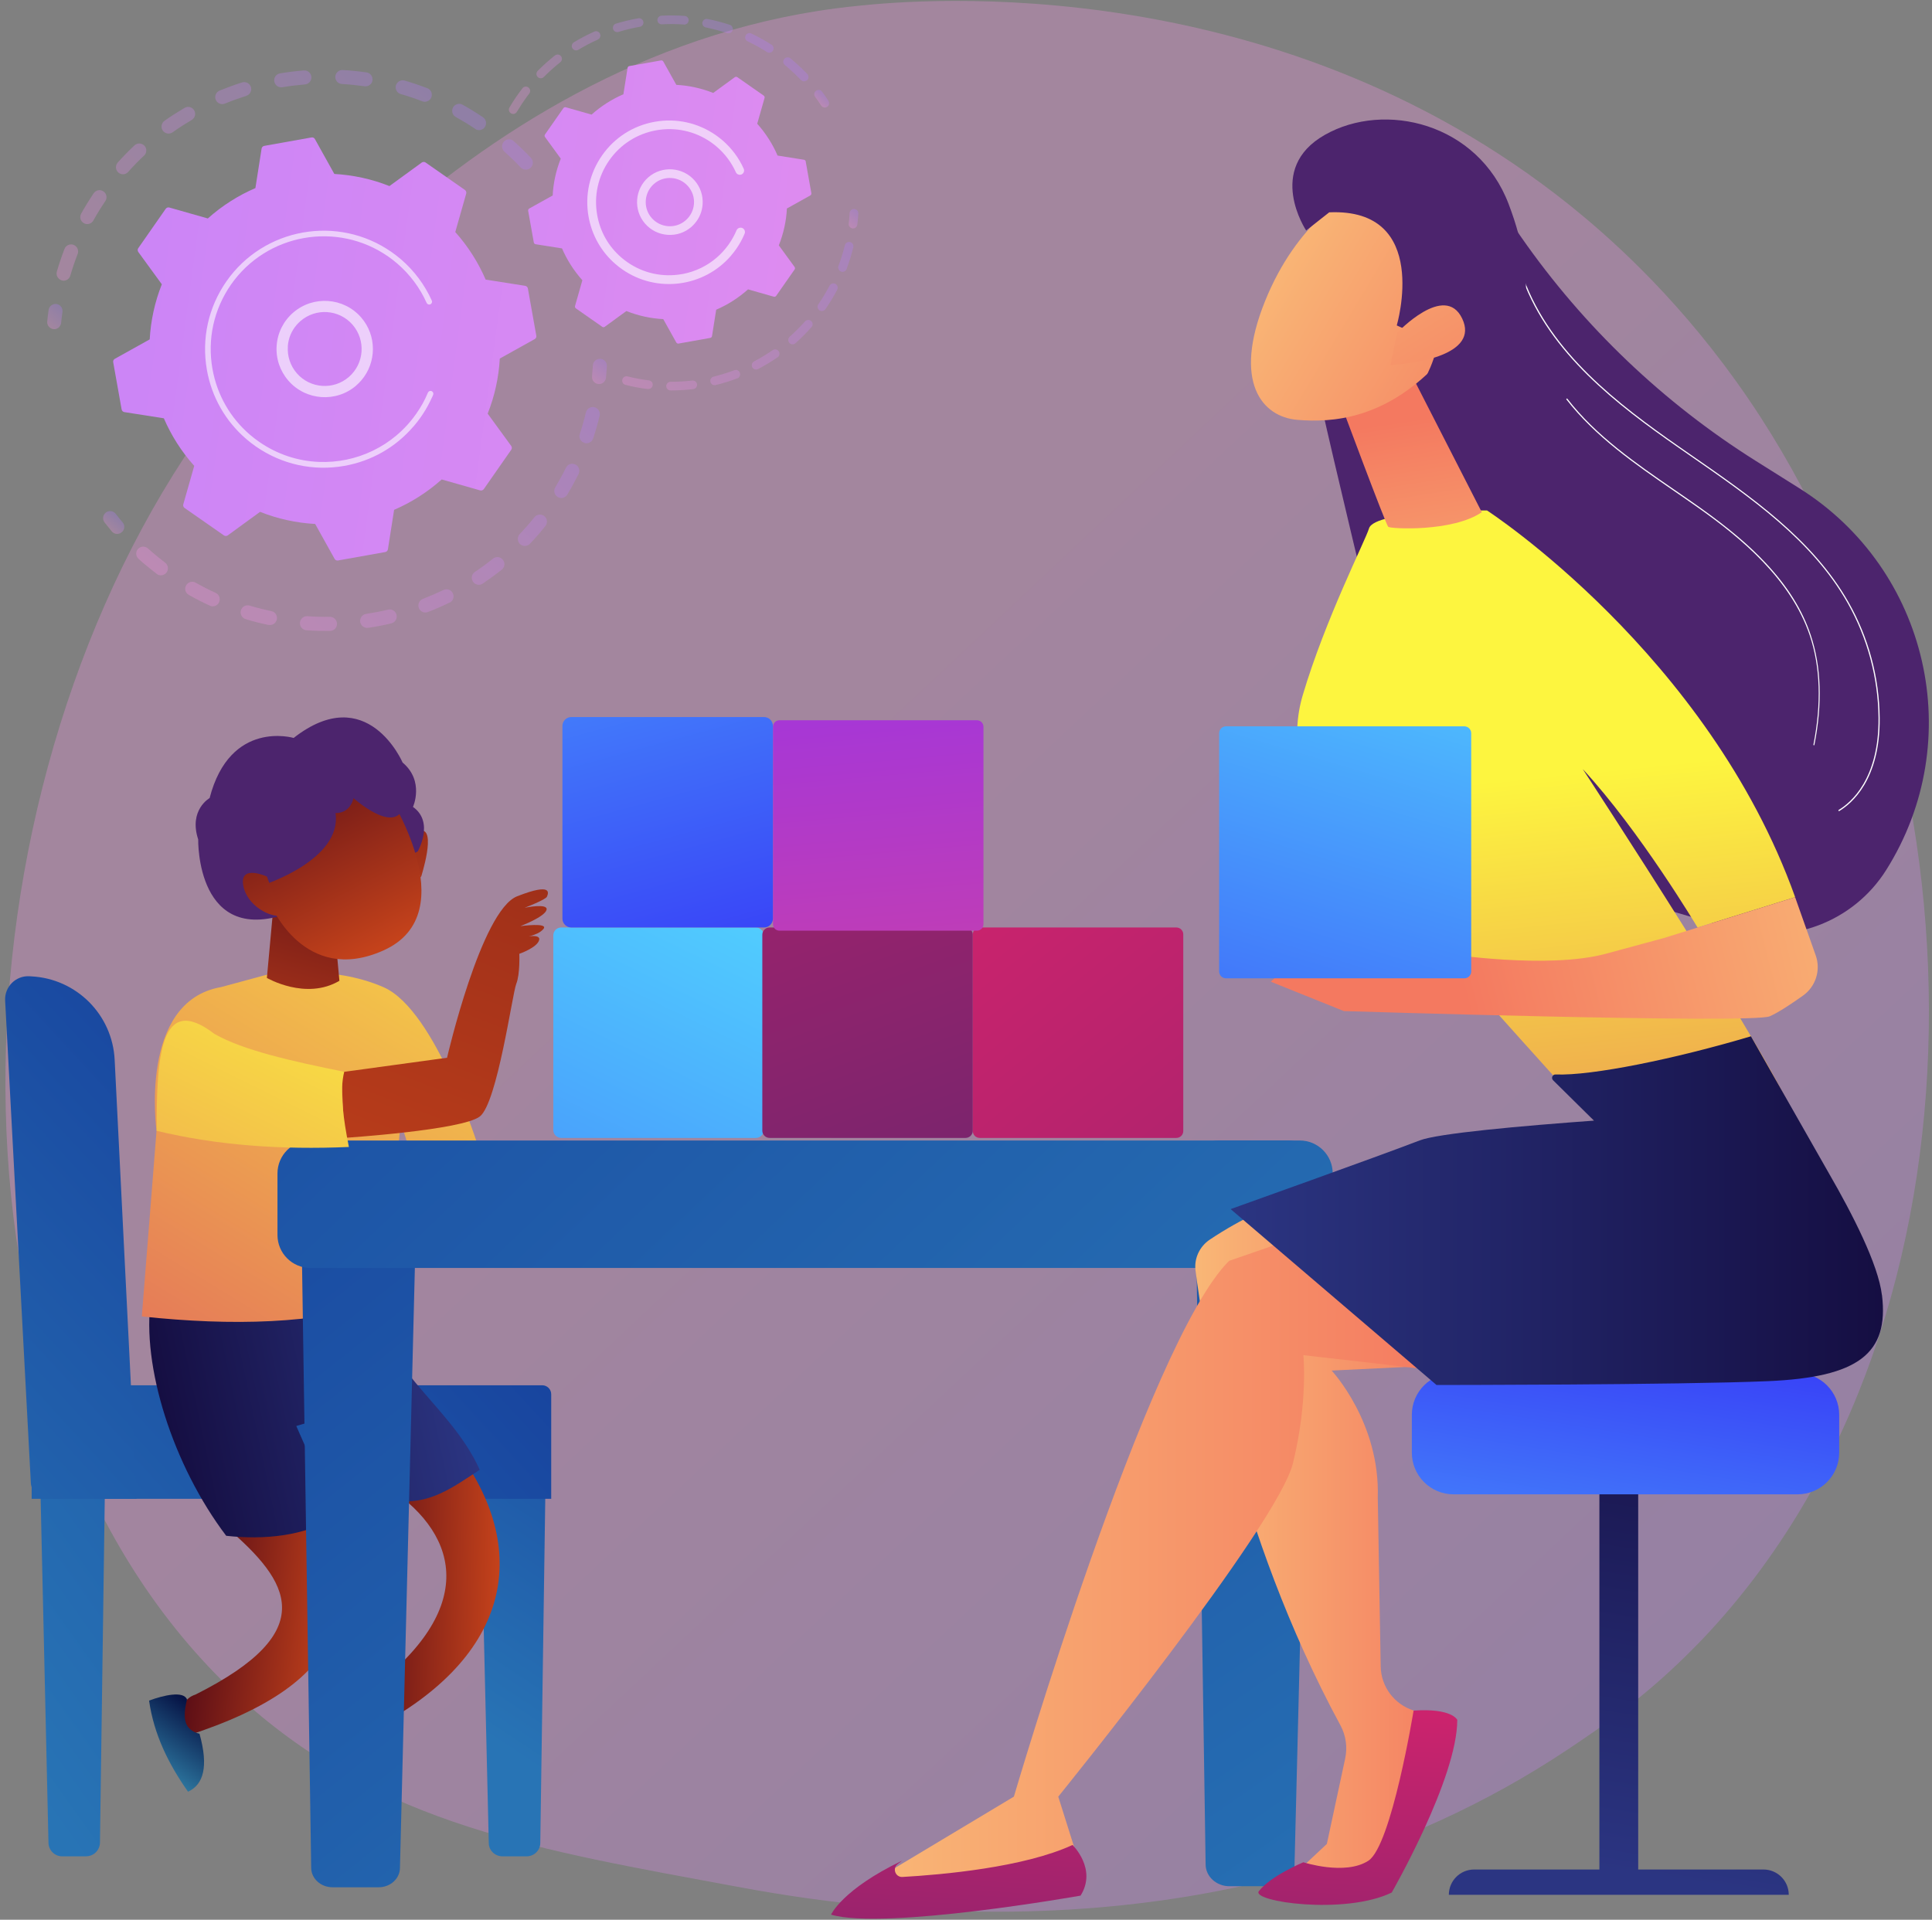 <svg width="326" height="324" viewBox="0 0 326 324" fill="none" xmlns="http://www.w3.org/2000/svg">
<rect x="0" y="0" width="326" height="324" fill="#808080" stroke="none"/>
<path opacity="0.3" d="M286.431 277.504C277.978 286.215 270.419 291.329 264.635 295.197C208.195 332.886 143.666 322.024 123.716 318.309C91.528 312.313 64.36 308.093 41.024 287.003C-12.019 239.085 -9.432 139.112 31.091 77.193C35.899 69.846 76.363 9.867 141.033 1.414C142.62 1.203 143.795 1.085 144.83 0.979C154.834 -0.079 216.824 -5.675 267.363 36.682C274.593 42.748 286.243 53.681 297.035 70.351C336.511 131.33 336.641 225.766 286.431 277.515V277.504Z" fill="url(#paint0_linear_570_5762)"/>
<path d="M14.539 313.301H10.507C9.237 313.301 8.203 312.29 8.179 311.02L6.474 236.146C6.439 234.841 7.497 233.76 8.802 233.76H15.585C16.89 233.76 17.937 234.818 17.913 236.123L16.867 310.997C16.843 312.266 15.809 313.289 14.539 313.289V313.301Z" fill="url(#paint1_linear_570_5762)"/>
<path d="M88.837 313.301H84.805C83.535 313.301 82.501 312.325 82.477 311.102L80.772 238.909C80.737 237.651 81.795 236.616 83.1 236.616H89.883C91.188 236.616 92.234 237.639 92.211 238.897L91.165 311.091C91.141 312.313 90.107 313.301 88.837 313.301Z" fill="url(#paint2_linear_570_5762)"/>
<path d="M5.346 233.795H91.494C92.328 233.795 93.01 234.477 93.01 235.311V252.957H5.346V233.795Z" fill="url(#paint3_linear_570_5762)"/>
<path d="M23.05 252.957H8.049C6.533 252.957 5.287 251.77 5.204 250.253L0.866 168.867C0.749 166.551 2.653 164.634 4.969 164.764L5.322 164.787C12.916 165.187 18.971 171.265 19.347 178.859L23.05 252.969V252.957Z" fill="url(#paint4_linear_570_5762)"/>
<path d="M77.48 245.257C89.683 262.08 86.179 280.231 61.703 292.446C59.975 290.882 59.493 289.413 61.233 286.097C80.736 272.061 77.75 259.317 65.759 251.217L77.492 245.245L77.48 245.257Z" fill="url(#paint5_linear_570_5762)"/>
<path d="M51.993 252.91C61.763 270.344 59.623 283.946 31.538 292.951C29.998 288.978 30.644 286.767 33.019 285.98C54.274 275.294 48.854 266.912 38.297 257.848L51.981 252.91H51.993Z" fill="url(#paint6_linear_570_5762)"/>
<path d="M31.55 286.815C30.75 290.177 31.115 291.917 33.666 292.622C35.206 298.136 34.359 301.18 31.726 302.391C28.446 297.736 25.965 292.728 25.154 287.014C27.588 286.109 30.962 285.333 31.55 286.815Z" fill="url(#paint7_linear_570_5762)"/>
<path d="M61.221 286.098C60.422 289.436 60.798 291.176 63.326 291.87C64.854 297.348 64.007 300.381 61.398 301.58C58.141 296.948 55.672 291.975 54.873 286.286C57.295 285.392 60.645 284.604 61.221 286.086V286.098Z" fill="url(#paint8_linear_570_5762)"/>
<path d="M25.483 219.135C23.814 230.503 29.21 247.373 38.168 259.2C44.517 259.905 51.406 259.294 56.731 255.955L49.995 240.672L53.169 239.72L66.371 253.251C72.319 254.121 76.293 251.112 80.948 248.055C75.776 236.64 63.996 231.314 60.963 215.373L25.483 219.123V219.135Z" fill="url(#paint9_linear_570_5762)"/>
<path d="M64.772 219.77C53.216 223.438 39.297 223.814 23.932 222.18L26.412 190.85C26.412 190.85 23.356 169.019 37.286 166.598C45.492 164.364 45.492 164.388 45.492 164.388C45.492 164.388 55.99 162.753 64.76 166.633C73.542 170.512 80.784 193.789 80.784 193.789L70.285 197.986L67.617 189.322L64.76 219.77H64.772Z" fill="url(#paint10_linear_570_5762)"/>
<path fill-rule="evenodd" clip-rule="evenodd" d="M69.146 143.956C69.146 143.956 68.017 140.77 70.897 140.206C73.766 139.641 71.026 148.082 71.026 148.082L69.146 143.956Z" fill="url(#paint11_linear_570_5762)"/>
<path fill-rule="evenodd" clip-rule="evenodd" d="M46.175 152.584L45.034 165.046C45.034 165.046 51.617 168.89 57.272 165.528L56.261 154.642L46.163 152.584H46.175Z" fill="url(#paint12_linear_570_5762)"/>
<path fill-rule="evenodd" clip-rule="evenodd" d="M70.474 143.72C70.474 143.72 73.354 138.783 69.686 136.185C69.686 136.185 71.661 131.835 67.935 128.696C67.935 128.696 61.998 114.812 49.548 124.546C49.548 124.546 38.827 121.361 35.37 134.692C35.37 134.692 31.808 136.69 33.443 141.675C33.443 141.675 33.043 160.155 49.231 153.925L70.486 143.709L70.474 143.72Z" fill="url(#paint13_linear_570_5762)"/>
<path fill-rule="evenodd" clip-rule="evenodd" d="M65.148 133.399C65.148 133.399 78.868 154.078 64.69 160.414C51.312 166.398 45.669 152.655 45.669 152.655C45.669 152.655 39.779 146.554 41.766 141.863C43.741 137.172 61.81 130.824 65.148 133.399Z" fill="url(#paint14_linear_570_5762)"/>
<path fill-rule="evenodd" clip-rule="evenodd" d="M44.329 149.399C44.329 149.399 57.766 145.143 56.614 137.219C56.614 137.219 58.942 137.455 59.659 134.715C59.659 134.715 66.254 140.64 67.982 136.502C67.982 136.502 66.83 126.239 58.777 129.566C50.724 132.893 43.365 136.279 41.214 138.642C39.062 141.005 37.264 146.742 44.329 149.41V149.399Z" fill="url(#paint15_linear_570_5762)"/>
<path fill-rule="evenodd" clip-rule="evenodd" d="M47.431 154.501L45.045 147.941C45.045 147.941 40.437 145.825 41.036 149.387C41.648 152.961 45.786 154.924 47.42 154.501H47.431Z" fill="url(#paint16_linear_570_5762)"/>
<path d="M207.454 318.344H214.414C216.601 318.344 218.388 316.745 218.435 314.747L221.385 196.258C221.432 194.189 219.622 192.484 217.365 192.484H205.656C203.41 192.484 201.6 194.165 201.635 196.223L203.434 314.711C203.469 316.722 205.256 318.344 207.454 318.344Z" fill="url(#paint17_linear_570_5762)"/>
<path d="M56.108 318.52H63.89C65.853 318.52 67.452 317.086 67.487 315.287L70.45 196.035C70.497 194.177 68.874 192.661 66.853 192.661H54.297C52.287 192.661 50.664 194.165 50.7 196.011L52.51 315.264C52.534 317.074 54.144 318.52 56.108 318.52Z" fill="url(#paint18_linear_570_5762)"/>
<path d="M219.316 192.484H52.381C49.31 192.484 46.82 194.974 46.82 198.045V208.437C46.82 211.508 49.31 213.998 52.381 213.998H219.316C222.387 213.998 224.877 211.508 224.877 208.437V198.045C224.877 194.974 222.387 192.484 219.316 192.484Z" fill="url(#paint19_linear_570_5762)"/>
<path d="M58.13 192.049L57.577 180.964L75.434 178.518C75.434 178.518 81.171 153.666 87.261 151.268C93.351 148.881 92.504 150.798 92.293 151.327C92.081 151.856 88.519 153.208 88.519 153.208C88.519 153.208 92.54 152.373 92.222 153.56C91.916 154.748 87.802 156.311 87.802 156.311C87.802 156.311 92.681 155.629 91.681 156.805C90.682 157.992 88.096 158.227 88.096 158.227C88.096 158.227 91.364 157.428 90.964 158.698C90.564 159.967 87.626 160.978 87.626 160.978C87.626 160.978 87.778 164.399 87.108 166.057C86.45 167.714 83.922 186.089 80.983 188.417C78.044 190.744 58.153 192.038 58.153 192.038L58.13 192.049Z" fill="url(#paint20_linear_570_5762)"/>
<path d="M58.87 193.578C57.906 188.687 57.272 184.102 58.083 180.893C49.419 179.13 41.048 177.296 36.17 174.486C26.918 167.374 26.436 178.636 26.424 190.85C36.64 193.319 47.526 194.071 58.882 193.578H58.87Z" fill="url(#paint21_linear_570_5762)"/>
<path d="M94.692 192.049H127.549C128.283 192.049 128.878 191.455 128.878 190.721V157.863C128.878 157.129 128.283 156.534 127.549 156.534H94.692C93.958 156.534 93.363 157.129 93.363 157.863V190.721C93.363 191.455 93.958 192.049 94.692 192.049Z" fill="url(#paint22_linear_570_5762)"/>
<path d="M129.853 192.049H162.923C163.598 192.049 164.146 191.502 164.146 190.827V157.757C164.146 157.082 163.598 156.534 162.923 156.534H129.853C129.178 156.534 128.631 157.082 128.631 157.757V190.827C128.631 191.502 129.178 192.049 129.853 192.049Z" fill="url(#paint23_linear_570_5762)"/>
<path d="M165.31 192.049H198.497C199.14 192.049 199.661 191.528 199.661 190.885V157.698C199.661 157.056 199.14 156.534 198.497 156.534H165.31C164.667 156.534 164.146 157.056 164.146 157.698V190.885C164.146 191.528 164.667 192.049 165.31 192.049Z" fill="url(#paint24_linear_570_5762)"/>
<path d="M131.524 157.075H164.852C165.456 157.075 165.945 156.586 165.945 155.982V122.654C165.945 122.05 165.456 121.56 164.852 121.56H131.524C130.92 121.56 130.43 122.05 130.43 122.654V155.982C130.43 156.586 130.92 157.075 131.524 157.075Z" fill="url(#paint25_linear_570_5762)"/>
<path d="M96.396 156.534H128.925C129.75 156.534 130.418 155.866 130.418 155.041V122.513C130.418 121.688 129.75 121.02 128.925 121.02H96.396C95.572 121.02 94.903 121.688 94.903 122.513V155.041C94.903 155.866 95.572 156.534 96.396 156.534Z" fill="url(#paint26_linear_570_5762)"/>
<g opacity="0.3">
<path d="M89.542 28.312C89.06 28.759 88.319 28.735 87.861 28.265C86.991 27.336 86.062 26.443 85.11 25.584C84.628 25.149 84.581 24.421 85.004 23.927C85.004 23.927 85.004 23.927 85.016 23.915C85.451 23.421 86.203 23.386 86.685 23.821C87.684 24.715 88.66 25.667 89.589 26.642C90.012 27.089 90.012 27.771 89.624 28.23C89.601 28.265 89.565 28.288 89.542 28.324V28.312ZM80.184 21.752C79.126 21.035 78.021 20.365 76.904 19.742C76.328 19.424 76.128 18.707 76.446 18.131C76.763 17.555 77.492 17.355 78.056 17.673C79.232 18.319 80.384 19.036 81.501 19.789C82.042 20.153 82.183 20.894 81.818 21.435C81.795 21.47 81.759 21.517 81.736 21.552C81.348 21.999 80.678 22.105 80.172 21.764L80.184 21.752ZM71.261 17.097C70.074 16.638 68.851 16.227 67.617 15.874C66.982 15.698 66.629 15.039 66.806 14.405C66.994 13.781 67.641 13.417 68.275 13.593C69.569 13.97 70.85 14.405 72.108 14.886C72.719 15.122 73.025 15.803 72.79 16.415C72.743 16.544 72.672 16.662 72.578 16.767C72.261 17.132 71.732 17.285 71.25 17.097H71.261ZM61.516 14.557C60.246 14.381 58.965 14.252 57.695 14.181C57.037 14.146 56.543 13.582 56.578 12.935C56.613 12.277 57.178 11.783 57.824 11.818C59.164 11.889 60.516 12.03 61.845 12.218C62.491 12.312 62.938 12.912 62.856 13.558C62.821 13.793 62.727 13.993 62.585 14.158C62.327 14.451 61.939 14.616 61.516 14.557ZM51.453 14.252C50.183 14.357 48.901 14.51 47.644 14.722C46.997 14.828 46.386 14.393 46.28 13.746C46.174 13.1 46.609 12.488 47.256 12.383C48.584 12.159 49.936 11.995 51.264 11.889C51.923 11.83 52.487 12.324 52.546 12.97C52.569 13.299 52.464 13.605 52.264 13.84C52.064 14.064 51.782 14.228 51.464 14.252H51.453ZM41.566 16.18C40.343 16.568 39.132 17.003 37.957 17.485C37.345 17.732 36.652 17.449 36.405 16.838C36.158 16.227 36.44 15.545 37.051 15.286C38.297 14.781 39.579 14.31 40.849 13.911C41.472 13.711 42.142 14.064 42.342 14.687C42.471 15.098 42.365 15.521 42.106 15.815C41.965 15.98 41.777 16.109 41.566 16.168V16.18ZM10.4 47.309C9.777 47.121 9.413 46.463 9.589 45.84C9.966 44.547 10.4 43.266 10.883 42.008C11.118 41.396 11.811 41.091 12.423 41.326C13.034 41.561 13.339 42.255 13.104 42.866C12.646 44.053 12.223 45.276 11.87 46.51C11.823 46.675 11.741 46.828 11.635 46.957C11.341 47.298 10.859 47.462 10.4 47.321V47.309ZM32.361 20.247C31.256 20.894 30.174 21.587 29.128 22.328C28.587 22.704 27.846 22.575 27.47 22.046C27.094 21.505 27.223 20.776 27.752 20.388C28.846 19.612 29.998 18.884 31.15 18.202C31.714 17.872 32.443 18.061 32.772 18.625C33.031 19.072 32.972 19.624 32.643 20C32.561 20.094 32.455 20.177 32.337 20.247H32.361ZM14.151 37.67C13.575 37.352 13.375 36.623 13.692 36.059C14.351 34.883 15.056 33.731 15.808 32.614C16.173 32.074 16.913 31.933 17.454 32.297C17.995 32.662 18.136 33.402 17.771 33.943C17.054 35.001 16.373 36.106 15.761 37.211C15.726 37.282 15.679 37.352 15.62 37.411C15.256 37.834 14.644 37.952 14.139 37.67H14.151ZM24.308 26.266C23.379 27.136 22.474 28.065 21.628 29.017C21.192 29.511 20.44 29.546 19.958 29.111C19.476 28.676 19.429 27.947 19.852 27.454C19.852 27.454 19.852 27.442 19.864 27.43C20.758 26.431 21.71 25.455 22.686 24.538C23.168 24.091 23.908 24.115 24.367 24.585C24.79 25.032 24.79 25.714 24.402 26.172C24.378 26.207 24.343 26.231 24.32 26.266H24.308Z" fill="url(#paint27_linear_570_5762)"/>
<path d="M10.036 55.127C10.189 54.951 10.294 54.727 10.318 54.481C10.377 53.869 10.459 53.258 10.541 52.647C10.635 52 10.189 51.401 9.542 51.306C8.896 51.212 8.296 51.659 8.202 52.318C8.108 52.952 8.026 53.611 7.967 54.245C7.896 54.892 8.378 55.48 9.025 55.55C9.425 55.597 9.801 55.433 10.048 55.139L10.036 55.127Z" fill="url(#paint28_linear_570_5762)"/>
</g>
<g opacity="0.3">
<path d="M20.688 89.69C21.064 89.255 21.076 88.609 20.688 88.15C20.288 87.68 19.9 87.198 19.524 86.716C19.124 86.198 18.372 86.105 17.855 86.504C17.337 86.904 17.243 87.656 17.643 88.174C18.043 88.679 18.454 89.196 18.866 89.69C19.289 90.195 20.041 90.254 20.535 89.831C20.582 89.784 20.629 89.749 20.664 89.702L20.688 89.69Z" fill="url(#paint29_linear_570_5762)"/>
<path d="M89.425 91.771C88.978 92.241 88.226 92.265 87.744 91.818C87.274 91.371 87.25 90.619 87.697 90.137C88.555 89.232 89.39 88.279 90.178 87.292C90.589 86.786 91.33 86.704 91.847 87.104C92.353 87.515 92.435 88.256 92.035 88.773C91.694 89.196 91.341 89.62 90.989 90.043C90.483 90.631 89.954 91.218 89.425 91.771ZM94.104 83.871C93.54 83.53 93.364 82.801 93.693 82.249C94.339 81.167 94.951 80.05 95.503 78.933C95.785 78.346 96.502 78.099 97.09 78.393C97.678 78.686 97.925 79.392 97.631 79.98C97.043 81.167 96.408 82.343 95.727 83.471C95.691 83.53 95.656 83.589 95.609 83.636C95.245 84.071 94.598 84.177 94.104 83.883V83.871ZM84.664 96.144C83.629 96.967 82.548 97.755 81.455 98.495C80.914 98.86 80.173 98.719 79.809 98.166C79.444 97.625 79.585 96.885 80.138 96.52C81.184 95.827 82.207 95.074 83.183 94.287C83.7 93.875 84.441 93.957 84.852 94.475C85.217 94.921 85.193 95.568 84.829 95.991C84.782 96.05 84.723 96.097 84.664 96.144ZM98.583 74.736C97.96 74.537 97.619 73.855 97.831 73.243C98.231 72.056 98.571 70.834 98.865 69.611C99.018 68.976 99.653 68.576 100.3 68.729C100.934 68.882 101.334 69.517 101.181 70.163C100.876 71.445 100.511 72.738 100.088 73.996C100.041 74.149 99.959 74.278 99.865 74.395C99.559 74.748 99.065 74.901 98.595 74.748L98.583 74.736ZM75.847 101.705C74.66 102.281 73.437 102.822 72.203 103.292C71.591 103.527 70.91 103.221 70.674 102.61C70.439 101.999 70.745 101.317 71.356 101.082C72.532 100.623 73.696 100.118 74.824 99.577C75.412 99.295 76.129 99.53 76.411 100.129C76.623 100.564 76.541 101.07 76.247 101.423C76.141 101.54 76.012 101.646 75.871 101.716L75.847 101.705ZM66.031 105.208C64.749 105.514 63.433 105.772 62.128 105.96C61.481 106.054 60.882 105.608 60.776 104.961C60.682 104.315 61.129 103.703 61.775 103.609C63.021 103.421 64.267 103.186 65.49 102.892C66.125 102.739 66.771 103.139 66.912 103.774C67.007 104.162 66.901 104.538 66.654 104.82C66.501 105.008 66.278 105.137 66.031 105.196V105.208ZM55.685 106.489C54.357 106.501 53.029 106.466 51.712 106.372C51.054 106.325 50.572 105.761 50.607 105.102C50.654 104.444 51.218 103.962 51.877 103.997C53.123 104.091 54.404 104.126 55.662 104.103C56.32 104.103 56.849 104.62 56.861 105.279C56.861 105.584 56.755 105.855 56.579 106.066C56.367 106.313 56.05 106.478 55.697 106.478L55.685 106.489ZM45.305 105.478C44.012 105.208 42.707 104.879 41.449 104.491C40.826 104.303 40.462 103.644 40.65 103.01C40.838 102.387 41.496 102.022 42.131 102.21C43.33 102.575 44.564 102.88 45.799 103.139C46.445 103.268 46.845 103.903 46.716 104.538C46.669 104.738 46.586 104.914 46.457 105.067C46.187 105.384 45.752 105.549 45.317 105.455L45.305 105.478ZM35.395 102.21C34.196 101.658 33.008 101.058 31.856 100.4C31.28 100.082 31.08 99.353 31.409 98.789C31.727 98.225 32.456 98.013 33.02 98.343C34.113 98.966 35.242 99.542 36.382 100.059C36.982 100.329 37.24 101.035 36.97 101.634C36.923 101.74 36.864 101.834 36.794 101.916C36.453 102.304 35.888 102.445 35.395 102.222V102.21ZM26.448 96.85C25.672 96.262 24.908 95.639 24.168 95.016C23.897 94.792 23.639 94.557 23.38 94.322C22.898 93.887 22.839 93.135 23.286 92.653C23.721 92.171 24.473 92.124 24.955 92.558C25.202 92.782 25.449 93.005 25.708 93.217C26.413 93.816 27.13 94.404 27.871 94.969C28.388 95.368 28.494 96.109 28.094 96.626C28.082 96.65 28.059 96.661 28.047 96.685C27.648 97.155 26.93 97.237 26.437 96.861L26.448 96.85Z" fill="url(#paint30_linear_570_5762)"/>
<path d="M101.969 64.403C102.121 64.227 102.227 64.003 102.251 63.745C102.309 63.11 102.368 62.451 102.404 61.805C102.439 61.147 101.945 60.594 101.287 60.559C100.628 60.523 100.076 61.017 100.041 61.675C100.005 62.287 99.958 62.91 99.9 63.521C99.841 64.168 100.311 64.756 100.969 64.814C101.369 64.85 101.745 64.685 101.98 64.403H101.969Z" fill="url(#paint31_linear_570_5762)"/>
</g>
<path d="M89.073 48.685C89.025 48.45 88.849 48.274 88.614 48.238L81.948 47.192C80.702 44.3 78.986 41.584 76.823 39.163L78.668 32.673C78.727 32.45 78.645 32.203 78.457 32.062L71.815 27.43C71.627 27.289 71.368 27.301 71.168 27.43L65.713 31.404C62.704 30.205 59.553 29.535 56.414 29.358L53.135 23.468C53.017 23.257 52.782 23.151 52.558 23.198L44.588 24.62C44.353 24.668 44.176 24.844 44.141 25.079L43.095 31.745C40.203 32.991 37.487 34.707 35.066 36.87L28.576 35.025C28.353 34.954 28.106 35.048 27.965 35.236L23.333 41.878C23.192 42.078 23.204 42.325 23.333 42.525L27.307 47.98C26.107 50.989 25.437 54.14 25.261 57.279L19.371 60.559C19.16 60.676 19.054 60.911 19.101 61.135L20.523 69.105C20.57 69.34 20.747 69.517 20.982 69.552L27.648 70.598C28.894 73.49 30.61 76.206 32.773 78.628L30.927 85.117C30.857 85.34 30.951 85.587 31.139 85.728L37.781 90.36C37.981 90.501 38.228 90.489 38.428 90.36L43.883 86.386C46.892 87.586 50.043 88.256 53.181 88.432L56.461 94.322C56.579 94.533 56.814 94.639 57.038 94.592L65.008 93.17C65.243 93.123 65.419 92.946 65.455 92.711L66.501 86.046C69.393 84.799 72.109 83.083 74.53 80.92L81.02 82.766C81.243 82.825 81.49 82.742 81.631 82.554L86.263 75.912C86.404 75.712 86.392 75.465 86.263 75.265L82.289 69.811C83.489 66.801 84.159 63.65 84.335 60.512L90.225 57.232C90.436 57.114 90.542 56.879 90.495 56.656L89.073 48.685Z" fill="url(#paint32_linear_570_5762)"/>
<path opacity="0.6" d="M60.13 65.049C56.744 67.989 51.595 67.624 48.656 64.238C47.233 62.593 46.528 60.5 46.681 58.337C46.834 56.174 47.821 54.187 49.467 52.764C52.853 49.825 58.002 50.19 60.941 53.576C63.609 56.656 63.55 61.194 60.964 64.203C60.706 64.497 60.423 64.779 60.118 65.049H60.13ZM48.573 58.466C48.456 60.124 48.997 61.734 50.078 62.992C52.335 65.59 56.274 65.872 58.872 63.615C61.47 61.358 61.752 57.42 59.495 54.81C57.238 52.212 53.299 51.93 50.701 54.187C50.466 54.387 50.243 54.61 50.043 54.845C49.173 55.856 48.656 57.114 48.562 58.454L48.573 58.466Z" fill="white"/>
<path opacity="0.6" d="M69.769 71.985C70.216 71.468 70.639 70.927 71.027 70.363C71.157 70.187 71.274 70.01 71.392 69.822C71.98 68.929 72.485 67.977 72.92 67.013C72.92 67.001 72.932 66.989 72.944 66.977C72.955 66.942 72.979 66.907 72.991 66.86C73.026 66.789 73.049 66.707 73.085 66.636C73.167 66.437 73.108 66.225 72.955 66.096C72.92 66.06 72.873 66.037 72.826 66.013C72.579 65.908 72.309 66.025 72.203 66.272C71.686 67.518 71.027 68.717 70.24 69.822C66.372 75.359 60.083 78.216 53.793 77.957C50.29 77.816 46.798 76.7 43.718 74.56C43.177 74.184 42.66 73.784 42.166 73.361C38.851 70.516 36.629 66.636 35.853 62.275C34.96 57.267 36.077 52.2 38.98 48.027C45 39.41 56.897 37.294 65.514 43.301C66.043 43.677 66.56 44.065 67.042 44.488C69.158 46.31 70.851 48.568 71.991 51.118C72.027 51.189 72.062 51.236 72.121 51.283C72.25 51.401 72.45 51.436 72.626 51.354C72.861 51.248 72.967 50.966 72.861 50.731C71.662 48.062 69.887 45.687 67.665 43.771C67.148 43.336 66.619 42.913 66.055 42.525C57.002 36.212 44.506 38.446 38.205 47.486C35.148 51.871 33.984 57.185 34.913 62.44C35.724 67.024 38.052 71.08 41.532 74.078C42.049 74.525 42.59 74.948 43.154 75.336C47.539 78.392 52.853 79.556 58.108 78.628C62.692 77.816 66.748 75.489 69.746 71.997L69.769 71.985Z" fill="white"/>
<g opacity="0.3">
<path d="M139.728 17.896C139.939 17.661 139.963 17.297 139.787 17.014C139.446 16.497 139.093 15.968 138.717 15.474C138.482 15.145 138.023 15.075 137.694 15.322C137.365 15.557 137.294 16.015 137.541 16.344C137.894 16.826 138.235 17.32 138.564 17.814C138.787 18.155 139.234 18.249 139.575 18.025C139.634 17.99 139.693 17.943 139.728 17.884V17.896Z" fill="url(#paint33_linear_570_5762)"/>
<path d="M136.178 13.523C135.884 13.805 135.426 13.793 135.144 13.499C134.438 12.758 133.686 12.041 132.922 11.383C132.757 11.242 132.593 11.101 132.428 10.972C132.111 10.713 132.075 10.255 132.334 9.937C132.593 9.655 133.051 9.584 133.368 9.843C133.545 9.984 133.721 10.137 133.886 10.278C134.697 10.972 135.485 11.724 136.225 12.5C136.484 12.77 136.496 13.205 136.249 13.476C136.237 13.499 136.213 13.511 136.202 13.534L136.178 13.523ZM129.407 8.773C128.36 8.103 127.267 7.504 126.15 6.975C125.786 6.798 125.633 6.363 125.809 5.999C125.986 5.634 126.421 5.482 126.785 5.658C127.949 6.21 129.101 6.845 130.194 7.551C130.535 7.762 130.641 8.221 130.418 8.562C130.394 8.597 130.382 8.62 130.359 8.644C130.124 8.914 129.724 8.985 129.407 8.785V8.773ZM122.694 5.587C121.518 5.199 120.308 4.882 119.097 4.635C118.697 4.553 118.438 4.177 118.521 3.777C118.603 3.377 118.979 3.119 119.379 3.201C120.649 3.448 121.918 3.789 123.153 4.188C123.54 4.318 123.74 4.729 123.623 5.117C123.588 5.211 123.54 5.293 123.482 5.364C123.294 5.587 122.988 5.681 122.694 5.587ZM115.405 4.141C114.171 4.047 112.913 4.036 111.69 4.106C111.291 4.13 110.938 3.812 110.926 3.413C110.903 3.013 111.22 2.66 111.62 2.648C112.913 2.578 114.23 2.59 115.523 2.684C115.923 2.707 116.228 3.06 116.205 3.471C116.193 3.636 116.134 3.777 116.028 3.895C115.887 4.059 115.664 4.165 115.417 4.153L115.405 4.141ZM107.987 4.518C106.765 4.729 105.554 5.023 104.366 5.388C103.979 5.505 103.567 5.293 103.449 4.906C103.332 4.518 103.544 4.106 103.931 3.989C105.166 3.612 106.447 3.307 107.717 3.083C108.117 3.013 108.493 3.283 108.563 3.683C108.599 3.906 108.54 4.13 108.399 4.282C108.293 4.412 108.14 4.494 107.976 4.529L107.987 4.518ZM100.887 6.681C99.758 7.186 98.653 7.762 97.595 8.397C97.254 8.609 96.796 8.491 96.584 8.15C96.372 7.809 96.49 7.351 96.831 7.139C97.936 6.469 99.1 5.858 100.287 5.329C100.652 5.164 101.087 5.329 101.251 5.705C101.369 5.975 101.322 6.269 101.134 6.481C101.063 6.563 100.981 6.622 100.875 6.669L100.887 6.681ZM94.538 10.513C93.574 11.277 92.634 12.112 91.764 12.994C91.482 13.276 91.012 13.287 90.73 12.994C90.447 12.711 90.447 12.253 90.73 11.959C91.647 11.03 92.622 10.161 93.633 9.361C93.951 9.114 94.409 9.161 94.668 9.479C94.891 9.761 94.868 10.149 94.644 10.407C94.609 10.443 94.585 10.478 94.538 10.501V10.513ZM86.227 19.13C85.874 18.919 85.769 18.472 85.968 18.131C86.533 17.167 87.167 16.215 87.849 15.31C87.955 15.168 88.049 15.039 88.155 14.898C88.39 14.569 88.86 14.522 89.178 14.769C89.495 15.016 89.554 15.474 89.307 15.792C89.213 15.921 89.107 16.05 89.013 16.18C88.367 17.049 87.767 17.955 87.215 18.872C87.191 18.907 87.167 18.942 87.144 18.977C86.921 19.248 86.521 19.318 86.215 19.13H86.227Z" fill="url(#paint34_linear_570_5762)"/>
</g>
<g opacity="0.3">
<path d="M136.93 55.209C136.084 56.162 135.179 57.079 134.227 57.925C133.921 58.196 133.462 58.172 133.192 57.866C132.922 57.561 132.957 57.102 133.251 56.832C134.156 56.021 135.026 55.151 135.837 54.245C136.107 53.94 136.566 53.916 136.872 54.175C137.177 54.445 137.201 54.904 136.942 55.198L136.93 55.209ZM138.271 52.376C137.941 52.141 137.847 51.694 138.082 51.354C138.776 50.354 139.411 49.296 139.975 48.215C140.163 47.862 140.61 47.721 140.963 47.909C141.315 48.097 141.456 48.544 141.268 48.897C140.681 50.025 140.01 51.13 139.282 52.176C139.27 52.2 139.246 52.224 139.235 52.235C138.999 52.517 138.576 52.576 138.259 52.365L138.271 52.376ZM131.205 60.3C130.159 61.029 129.054 61.687 127.925 62.287C127.573 62.475 127.126 62.334 126.938 61.981C126.75 61.628 126.891 61.182 127.243 60.993C128.313 60.429 129.371 59.794 130.382 59.101C130.711 58.866 131.17 58.96 131.405 59.289C131.593 59.571 131.57 59.935 131.358 60.182C131.323 60.229 131.276 60.276 131.217 60.312L131.205 60.3ZM141.903 45.828C141.527 45.687 141.339 45.264 141.48 44.888C141.903 43.747 142.268 42.572 142.561 41.396C142.656 41.008 143.055 40.761 143.443 40.855C143.831 40.95 144.078 41.349 143.984 41.737C143.678 42.971 143.302 44.206 142.855 45.405C142.82 45.487 142.785 45.558 142.726 45.628C142.526 45.852 142.209 45.946 141.915 45.84L141.903 45.828ZM124.422 63.85C123.235 64.297 122 64.685 120.754 64.99C120.366 65.085 119.966 64.85 119.872 64.45C119.778 64.062 120.014 63.662 120.413 63.568C121.601 63.274 122.776 62.91 123.905 62.486C124.281 62.345 124.704 62.533 124.845 62.91C124.939 63.168 124.88 63.45 124.716 63.65C124.634 63.744 124.54 63.815 124.422 63.862V63.85ZM116.98 65.672C115.711 65.825 114.429 65.896 113.148 65.896C112.748 65.896 112.419 65.567 112.419 65.167C112.419 64.767 112.748 64.438 113.148 64.438C114.359 64.438 115.593 64.368 116.804 64.226C117.204 64.179 117.568 64.462 117.615 64.861C117.639 65.073 117.568 65.273 117.439 65.425C117.321 65.555 117.157 65.649 116.969 65.672H116.98ZM109.316 65.661C108.046 65.508 106.776 65.273 105.542 64.955C105.154 64.861 104.907 64.462 105.013 64.062C105.107 63.674 105.507 63.427 105.906 63.533C107.082 63.827 108.293 64.05 109.504 64.203C109.903 64.25 110.185 64.614 110.138 65.014C110.115 65.167 110.056 65.296 109.962 65.402C109.809 65.578 109.574 65.684 109.316 65.649V65.661Z" fill="url(#paint35_linear_570_5762)"/>
<path d="M144.489 38.304C144.584 38.199 144.642 38.057 144.666 37.916C144.736 37.293 144.795 36.67 144.83 36.047C144.854 35.648 144.548 35.295 144.137 35.271C143.737 35.248 143.384 35.553 143.361 35.965C143.326 36.553 143.279 37.152 143.208 37.74C143.161 38.14 143.455 38.504 143.855 38.551C144.102 38.575 144.337 38.481 144.489 38.304Z" fill="url(#paint36_linear_570_5762)"/>
</g>
<path d="M135.966 27.266C135.943 27.113 135.814 26.983 135.661 26.96L131.205 26.255C130.371 24.315 129.218 22.504 127.772 20.882L129.007 16.544C129.054 16.391 128.995 16.227 128.866 16.133L124.422 13.029C124.293 12.935 124.116 12.935 123.987 13.029L120.343 15.686C118.332 14.886 116.228 14.428 114.124 14.322L111.925 10.384C111.843 10.243 111.69 10.172 111.537 10.196L106.2 11.148C106.047 11.172 105.918 11.301 105.895 11.454L105.189 15.909C103.249 16.744 101.439 17.896 99.817 19.342L95.479 18.108C95.326 18.061 95.161 18.119 95.067 18.249L91.964 22.692C91.87 22.822 91.87 22.998 91.964 23.128L94.621 26.772C93.821 28.782 93.363 30.886 93.257 32.991L89.307 35.189C89.166 35.271 89.095 35.424 89.119 35.577L90.071 40.914C90.094 41.067 90.224 41.196 90.377 41.22L94.832 41.925C95.667 43.865 96.819 45.675 98.265 47.298L97.031 51.636C96.984 51.789 97.042 51.953 97.172 52.047L101.615 55.151C101.745 55.245 101.921 55.245 102.05 55.151L105.695 52.494C107.705 53.293 109.809 53.752 111.914 53.858L114.112 57.796C114.194 57.937 114.347 58.008 114.5 57.984L119.837 57.032C119.99 57.008 120.119 56.879 120.143 56.726L120.848 52.271C122.788 51.436 124.598 50.284 126.221 48.838L130.559 50.072C130.711 50.119 130.876 50.06 130.97 49.931L134.074 45.487C134.168 45.358 134.168 45.182 134.074 45.052L131.417 41.408C132.216 39.398 132.675 37.293 132.78 35.189L136.719 32.991C136.86 32.908 136.93 32.756 136.907 32.603L135.955 27.266H135.966Z" fill="url(#paint37_linear_570_5762)"/>
<path opacity="0.6" d="M116.663 38.293C115.546 39.269 114.112 39.739 112.642 39.633C111.161 39.527 109.821 38.857 108.845 37.74C106.847 35.436 107.094 31.933 109.398 29.922C111.702 27.924 115.217 28.171 117.216 30.475C118.191 31.592 118.662 33.026 118.556 34.495C118.473 35.695 118.015 36.812 117.239 37.705C117.063 37.916 116.863 38.105 116.663 38.293ZM109.95 36.776C110.667 37.599 111.655 38.093 112.737 38.175C113.818 38.257 114.876 37.905 115.699 37.188C116.522 36.471 117.016 35.483 117.098 34.401C117.18 33.32 116.828 32.262 116.11 31.439C114.641 29.746 112.055 29.558 110.362 31.027C110.209 31.157 110.068 31.298 109.939 31.451C108.645 32.956 108.61 35.236 109.95 36.776Z" fill="white"/>
<path opacity="0.6" d="M123.376 43.113C123.682 42.76 123.964 42.395 124.234 42.008C124.775 41.232 125.234 40.409 125.598 39.551C125.61 39.515 125.633 39.468 125.645 39.433C125.774 39.127 125.68 38.798 125.445 38.598C125.386 38.551 125.328 38.504 125.245 38.481C124.869 38.328 124.446 38.504 124.281 38.869C123.94 39.68 123.517 40.444 123.012 41.173C122.988 41.208 122.953 41.255 122.929 41.29C121.719 42.983 120.143 44.312 118.321 45.205C117.334 45.687 116.276 46.04 115.17 46.252H115.147C115.123 46.252 115.088 46.252 115.065 46.263C111.82 46.839 108.54 46.122 105.848 44.241C105.495 43.994 105.166 43.736 104.849 43.465C102.697 41.62 101.263 39.116 100.769 36.294C100.193 33.05 100.91 29.781 102.791 27.077C104.672 24.374 107.506 22.563 110.75 21.987C113.995 21.411 117.275 22.128 119.967 24.009C120.308 24.244 120.637 24.503 120.954 24.773C122.318 25.949 123.423 27.418 124.164 29.064C124.211 29.17 124.27 29.252 124.352 29.323C124.564 29.499 124.857 29.558 125.128 29.44C125.492 29.276 125.657 28.841 125.492 28.476C124.669 26.631 123.435 24.997 121.907 23.68C121.554 23.374 121.178 23.092 120.802 22.822C117.78 20.717 114.112 19.906 110.48 20.553C106.847 21.199 103.685 23.221 101.581 26.243C99.476 29.264 98.665 32.932 99.312 36.565C99.876 39.727 101.475 42.525 103.885 44.594C104.237 44.9 104.614 45.193 105.002 45.464C110.856 49.543 118.803 48.45 123.353 43.148L123.376 43.113Z" fill="white"/>
<path d="M276.425 247.608H269.877V318.426H276.425V247.608Z" fill="url(#paint38_linear_570_5762)"/>
<path d="M301.818 319.79H244.473C244.473 317.439 246.377 315.522 248.74 315.522H297.563C299.914 315.522 301.83 317.427 301.83 319.79H301.818Z" fill="url(#paint39_linear_570_5762)"/>
<path d="M245.272 231.749H303.3C307.191 231.749 310.342 234.9 310.342 238.791V245.163C310.342 249.054 307.191 252.205 303.3 252.205H245.272C241.381 252.205 238.23 249.054 238.23 245.163V238.791C238.23 234.9 241.381 231.749 245.272 231.749Z" fill="url(#paint40_linear_570_5762)"/>
<path d="M224.805 200.396C224.805 200.396 215.071 201.901 204.138 209.213C202.421 210.365 201.469 212.375 201.728 214.421C203.032 224.801 208.428 258.377 226.18 291.188C227.12 292.916 227.391 294.926 226.968 296.854L223.888 311.208L218.162 316.569H232.904L242.721 290.012L238.524 288.684C235.267 287.649 233.034 284.663 232.975 281.254L232.481 252.769C232.904 240.073 224.699 231.314 224.699 231.314L248.234 230.174L224.793 200.384L224.805 200.396Z" fill="url(#paint41_linear_570_5762)"/>
<path d="M212.414 319.179C211.074 320.93 226.862 323.258 234.833 319.414C234.833 319.414 245.895 300.169 245.895 290.271C245.895 290.271 245.014 288.249 238.524 288.707C238.524 288.707 234.809 311.49 230.895 314.041C226.98 316.592 219.926 314.3 219.926 314.3C219.926 314.3 214.401 316.592 212.414 319.179Z" fill="url(#paint42_linear_570_5762)"/>
<path d="M245.272 231.749C245.143 231.538 219.926 228.716 219.926 228.716C219.926 228.716 220.749 236.381 218.175 246.938C215.6 257.495 178.569 303.226 178.569 303.226L182.448 315.534C170.445 319.719 158.642 320.389 147.016 317.662L171.08 303.226C171.08 303.226 193.593 226.494 207.394 212.798L232.67 204.052L245.272 231.749Z" fill="url(#paint43_linear_570_5762)"/>
<path d="M180.979 311.384C180.979 311.384 185.164 315.428 182.331 319.931C182.331 319.931 149.226 325.797 140.232 323.14C140.232 323.14 142.102 318.885 152.224 314.029L151.471 314.605C150.531 315.334 151.083 316.839 152.271 316.78C158.936 316.404 172.75 315.181 180.967 311.384H180.979Z" fill="url(#paint44_linear_570_5762)"/>
<path d="M222.278 64.955C222.278 66.966 240.418 141.522 240.418 141.522L292.085 156.723C302.055 159.65 312.752 155.606 318.278 146.824C332.032 124.981 325.461 96.132 303.606 82.401L296.294 77.805C280.694 68 267.221 55.151 256.688 40.032L253.937 36.083L222.278 64.967V64.955Z" fill="url(#paint45_linear_570_5762)"/>
<path d="M310.295 136.878C310.26 136.878 310.225 136.867 310.213 136.831C310.189 136.784 310.201 136.726 310.248 136.702C312.306 135.468 317.067 131.482 316.973 121.172C316.914 114.377 315.103 107.665 311.753 101.752C305.734 91.136 295.318 83.918 285.243 76.946C284.55 76.464 283.856 75.982 283.162 75.5C272.888 68.353 261.543 59.677 256.935 47.133C256.911 47.086 256.935 47.027 256.994 47.004C257.041 46.98 257.099 47.004 257.123 47.063C261.719 59.559 273.029 68.212 283.28 75.348C283.974 75.83 284.667 76.312 285.361 76.794C295.447 83.777 305.887 91.007 311.929 101.669C315.303 107.606 317.114 114.354 317.173 121.184C317.267 131.6 312.435 135.632 310.354 136.878C310.342 136.878 310.319 136.89 310.307 136.89L310.295 136.878Z" fill="white"/>
<path d="M306.099 125.793C306.099 125.793 306.087 125.793 306.075 125.793C306.017 125.793 305.993 125.734 305.993 125.675C307.357 118.739 307.157 112.555 305.382 107.265C302.184 97.719 293.72 90.772 286.69 85.787C285.279 84.788 283.821 83.788 282.411 82.813C275.91 78.345 269.197 73.713 264.318 67.424C264.283 67.377 264.295 67.318 264.33 67.283C264.377 67.248 264.436 67.26 264.471 67.295C269.326 73.573 276.027 78.181 282.516 82.648C283.927 83.612 285.385 84.623 286.796 85.622C291.569 89.008 295.131 92.006 297.976 95.062C301.655 98.989 304.136 102.962 305.546 107.206C307.322 112.52 307.533 118.739 306.158 125.71C306.158 125.757 306.111 125.793 306.064 125.793H306.099Z" fill="white"/>
<path d="M268.962 189.122C268.962 189.122 231.989 148.376 223.654 137.701C219.152 131.929 217.741 124.335 219.822 117.328C223.619 104.514 230.379 91.254 231.002 89.184C231.942 86.022 250.916 86.151 250.916 86.151C250.916 86.151 288.242 110.38 302.913 151.421L286.443 156.546C286.443 156.546 276.697 140.194 267.069 129.801C267.069 129.801 300.527 180.893 302.925 189.052L268.974 189.122H268.962Z" fill="url(#paint46_linear_570_5762)"/>
<path d="M225.899 67.154C226.099 67.812 233.858 88.573 234.246 88.914C234.634 89.255 245.109 89.819 250.034 86.445L237.808 62.534L225.911 67.154H225.899Z" fill="url(#paint47_linear_570_5762)"/>
<path d="M214.438 165.681L226.864 153.701L244.063 160.967C244.063 160.967 261.179 163.623 270.972 160.967L280.765 158.31L302.901 151.421L306.381 161.249C307.263 163.741 306.381 166.515 304.218 168.044C302.302 169.407 300.056 170.9 298.622 171.523C295.707 172.805 226.758 170.642 226.758 170.642L214.426 165.681H214.438Z" fill="url(#paint48_linear_570_5762)"/>
<path d="M227.91 32.815C227.91 32.815 218.94 37.211 213.45 50.848C207.96 64.485 212.968 70.351 218.881 70.857C224.794 71.362 233.553 70.739 242.334 61.64C251.116 52.541 239.607 27.536 227.921 32.815H227.91Z" fill="url(#paint49_linear_570_5762)"/>
<path d="M235.692 54.904C235.692 54.904 241.523 35.083 224.289 35.836L220.397 38.904C220.397 38.904 213.461 28.488 223.548 22.763C233.623 17.038 249.364 20.729 254.572 34.46C259.78 48.179 257.711 57.349 250.74 64.462C243.78 71.562 240.324 64.156 240.324 64.156C240.324 64.156 243.968 57.678 242.146 54.422C240.324 51.166 236.797 55.421 236.797 55.421L235.692 54.928V54.904Z" fill="url(#paint50_linear_570_5762)"/>
<path d="M235.762 56.162C235.762 56.162 243.792 47.627 246.719 53.752C249.658 59.877 238.737 61.381 234.622 61.617L235.751 56.162H235.762Z" fill="url(#paint51_linear_570_5762)"/>
<path d="M317.548 218.571C316.925 213.375 312.587 204.922 308.637 198.08L295.447 174.897C282.715 178.695 268.561 181.598 262.483 181.34C261.966 181.316 261.696 181.951 262.06 182.316L268.961 189.134L269.878 189.063C256.17 190.051 242.592 191.297 239.547 192.473C232.964 195.024 207.653 204.064 207.653 204.064L242.392 233.748C242.392 233.748 283.092 233.748 298.339 233.101C313.587 232.443 318.759 228.434 317.56 218.583L317.548 218.571Z" fill="url(#paint52_linear_570_5762)"/>
<path d="M206.878 165.116H247.083C247.726 165.116 248.247 164.595 248.247 163.953V123.747C248.247 123.104 247.726 122.583 247.083 122.583H206.878C206.235 122.583 205.714 123.104 205.714 123.747V163.953C205.714 164.595 206.235 165.116 206.878 165.116Z" fill="url(#paint53_linear_570_5762)"/>
<defs>
<linearGradient id="paint0_linear_570_5762" x1="355.145" y1="375.243" x2="126.291" y2="131.624" gradientUnits="userSpaceOnUse">
<stop stop-color="#B37CFF"/>
<stop offset="1" stop-color="#F895E7"/>
</linearGradient>
<linearGradient id="paint1_linear_570_5762" x1="101.616" y1="209.225" x2="-6.316" y2="286.391" gradientUnits="userSpaceOnUse">
<stop stop-color="#18459F"/>
<stop offset="1" stop-color="#2874B5"/>
</linearGradient>
<linearGradient id="paint2_linear_570_5762" x1="116.769" y1="228.376" x2="76.458" y2="289.342" gradientUnits="userSpaceOnUse">
<stop stop-color="#18459F"/>
<stop offset="1" stop-color="#2874B5"/>
</linearGradient>
<linearGradient id="paint3_linear_570_5762" x1="76.693" y1="217.948" x2="-13.452" y2="301.239" gradientUnits="userSpaceOnUse">
<stop stop-color="#18459F"/>
<stop offset="1" stop-color="#2874B5"/>
</linearGradient>
<linearGradient id="paint4_linear_570_5762" x1="42.142" y1="182.057" x2="-45.523" y2="263.067" gradientUnits="userSpaceOnUse">
<stop stop-color="#18459F"/>
<stop offset="1" stop-color="#2874B5"/>
</linearGradient>
<linearGradient id="paint5_linear_570_5762" x1="84.135" y1="269.204" x2="60.559" y2="268.669" gradientUnits="userSpaceOnUse">
<stop stop-color="#C4421B"/>
<stop offset="1" stop-color="#5C0E16"/>
</linearGradient>
<linearGradient id="paint6_linear_570_5762" x1="56.872" y1="274.978" x2="33.304" y2="271.708" gradientUnits="userSpaceOnUse">
<stop stop-color="#C4421B"/>
<stop offset="1" stop-color="#5C0E16"/>
</linearGradient>
<linearGradient id="paint7_linear_570_5762" x1="25.99" y1="298.265" x2="33.439" y2="288.012" gradientUnits="userSpaceOnUse">
<stop stop-color="#2C759E"/>
<stop offset="1" stop-color="#051042"/>
</linearGradient>
<linearGradient id="paint8_linear_570_5762" x1="55.703" y1="297.489" x2="63.103" y2="287.303" gradientUnits="userSpaceOnUse">
<stop stop-color="#2C759E"/>
<stop offset="1" stop-color="#051042"/>
</linearGradient>
<linearGradient id="paint9_linear_570_5762" x1="77.382" y1="230.625" x2="28.044" y2="241.022" gradientUnits="userSpaceOnUse">
<stop stop-color="#2B3582"/>
<stop offset="1" stop-color="#150E42"/>
</linearGradient>
<linearGradient id="paint10_linear_570_5762" x1="91.399" y1="123.441" x2="-3.483" y2="278.703" gradientUnits="userSpaceOnUse">
<stop stop-color="#FDF53F"/>
<stop offset="1" stop-color="#D93C65"/>
</linearGradient>
<linearGradient id="paint11_linear_570_5762" x1="78.054" y1="157.322" x2="57.175" y2="116.395" gradientUnits="userSpaceOnUse">
<stop stop-color="#C4421B"/>
<stop offset="1" stop-color="#5C0E16"/>
</linearGradient>
<linearGradient id="paint12_linear_570_5762" x1="45.093" y1="183.973" x2="56.214" y2="142.239" gradientUnits="userSpaceOnUse">
<stop stop-color="#C4421B"/>
<stop offset="1" stop-color="#5C0E16"/>
</linearGradient>
<linearGradient id="paint13_linear_570_5762" x1="144.467" y1="-157.353" x2="95.195" y2="1.353" gradientUnits="userSpaceOnUse">
<stop stop-color="#CB236D"/>
<stop offset="1" stop-color="#4C246D"/>
</linearGradient>
<linearGradient id="paint14_linear_570_5762" x1="63.779" y1="160.127" x2="47.21" y2="127.654" gradientUnits="userSpaceOnUse">
<stop stop-color="#C4421B"/>
<stop offset="1" stop-color="#5C0E16"/>
</linearGradient>
<linearGradient id="paint15_linear_570_5762" x1="171.458" y1="-137.605" x2="106.407" y2="15.294" gradientUnits="userSpaceOnUse">
<stop stop-color="#CB236D"/>
<stop offset="1" stop-color="#4C246D"/>
</linearGradient>
<linearGradient id="paint16_linear_570_5762" x1="51.63" y1="165.837" x2="35.32" y2="133.871" gradientUnits="userSpaceOnUse">
<stop stop-color="#C4421B"/>
<stop offset="1" stop-color="#5C0E16"/>
</linearGradient>
<linearGradient id="paint17_linear_570_5762" x1="135.966" y1="144.955" x2="258.499" y2="321.988" gradientUnits="userSpaceOnUse">
<stop stop-color="#18459F"/>
<stop offset="1" stop-color="#2874B5"/>
</linearGradient>
<linearGradient id="paint18_linear_570_5762" x1="13.833" y1="195.964" x2="138.917" y2="352.495" gradientUnits="userSpaceOnUse">
<stop stop-color="#18459F"/>
<stop offset="1" stop-color="#2874B5"/>
</linearGradient>
<linearGradient id="paint19_linear_570_5762" x1="31.62" y1="93.393" x2="214.919" y2="286.568" gradientUnits="userSpaceOnUse">
<stop stop-color="#18459F"/>
<stop offset="1" stop-color="#2874B5"/>
</linearGradient>
<linearGradient id="paint20_linear_570_5762" x1="54.955" y1="222.514" x2="138.505" y2="3.082" gradientUnits="userSpaceOnUse">
<stop stop-color="#C4421B"/>
<stop offset="1" stop-color="#5C0E16"/>
</linearGradient>
<linearGradient id="paint21_linear_570_5762" x1="58.729" y1="153.36" x2="-13.417" y2="299.205" gradientUnits="userSpaceOnUse">
<stop stop-color="#FDF53F"/>
<stop offset="1" stop-color="#D93C65"/>
</linearGradient>
<linearGradient id="paint22_linear_570_5762" x1="127.091" y1="141.393" x2="52.123" y2="295.749" gradientUnits="userSpaceOnUse">
<stop stop-color="#53D8FF"/>
<stop offset="1" stop-color="#3840F7"/>
</linearGradient>
<linearGradient id="paint23_linear_570_5762" x1="104.648" y1="60.688" x2="184.331" y2="277.598" gradientUnits="userSpaceOnUse">
<stop stop-color="#CB236D"/>
<stop offset="1" stop-color="#4C246D"/>
</linearGradient>
<linearGradient id="paint24_linear_570_5762" x1="162.524" y1="150.316" x2="344.213" y2="375.22" gradientUnits="userSpaceOnUse">
<stop stop-color="#CB236D"/>
<stop offset="1" stop-color="#4C246D"/>
</linearGradient>
<linearGradient id="paint25_linear_570_5762" x1="146.642" y1="121.349" x2="156.658" y2="237.956" gradientUnits="userSpaceOnUse">
<stop stop-color="#A737D5"/>
<stop offset="1" stop-color="#EF497A"/>
</linearGradient>
<linearGradient id="paint26_linear_570_5762" x1="86.58" y1="42.619" x2="119.508" y2="163.988" gradientUnits="userSpaceOnUse">
<stop stop-color="#53D8FF"/>
<stop offset="1" stop-color="#3840F7"/>
</linearGradient>
<linearGradient id="paint27_linear_570_5762" x1="70.244" y1="9.922" x2="26.125" y2="61.214" gradientUnits="userSpaceOnUse">
<stop stop-color="#B37CFF"/>
<stop offset="1" stop-color="#F895E7"/>
</linearGradient>
<linearGradient id="paint28_linear_570_5762" x1="10.475" y1="52.079" x2="7.892" y2="55.083" gradientUnits="userSpaceOnUse">
<stop stop-color="#B37CFF"/>
<stop offset="1" stop-color="#F895E7"/>
</linearGradient>
<linearGradient id="paint29_linear_570_5762" x1="19.986" y1="87.318" x2="18.215" y2="89.377" gradientUnits="userSpaceOnUse">
<stop stop-color="#B37CFF"/>
<stop offset="1" stop-color="#F895E7"/>
</linearGradient>
<linearGradient id="paint30_linear_570_5762" x1="86.671" y1="57.096" x2="41.227" y2="109.93" gradientUnits="userSpaceOnUse">
<stop stop-color="#B37CFF"/>
<stop offset="1" stop-color="#F895E7"/>
</linearGradient>
<linearGradient id="paint31_linear_570_5762" x1="102.342" y1="61.411" x2="99.797" y2="64.37" gradientUnits="userSpaceOnUse">
<stop stop-color="#B37CFF"/>
<stop offset="1" stop-color="#F895E7"/>
</linearGradient>
<linearGradient id="paint32_linear_570_5762" x1="-132.563" y1="33.569" x2="298.23" y2="91.637" gradientUnits="userSpaceOnUse">
<stop stop-color="#B37CFF"/>
<stop offset="1" stop-color="#F895E7"/>
</linearGradient>
<linearGradient id="paint33_linear_570_5762" x1="139.219" y1="16.156" x2="137.962" y2="17.618" gradientUnits="userSpaceOnUse">
<stop stop-color="#B37CFF"/>
<stop offset="1" stop-color="#F895E7"/>
</linearGradient>
<linearGradient id="paint34_linear_570_5762" x1="123.3" y1="1.439" x2="98.653" y2="30.094" gradientUnits="userSpaceOnUse">
<stop stop-color="#B37CFF"/>
<stop offset="1" stop-color="#F895E7"/>
</linearGradient>
<linearGradient id="paint35_linear_570_5762" x1="139.767" y1="37.856" x2="111.641" y2="70.556" gradientUnits="userSpaceOnUse">
<stop stop-color="#B37CFF"/>
<stop offset="1" stop-color="#F895E7"/>
</linearGradient>
<linearGradient id="paint36_linear_570_5762" x1="144.906" y1="36.011" x2="142.981" y2="38.248" gradientUnits="userSpaceOnUse">
<stop stop-color="#B37CFF"/>
<stop offset="1" stop-color="#F895E7"/>
</linearGradient>
<linearGradient id="paint37_linear_570_5762" x1="-128.242" y1="1.502" x2="302.551" y2="59.553" gradientUnits="userSpaceOnUse">
<stop stop-color="#B37CFF"/>
<stop offset="1" stop-color="#F895E7"/>
</linearGradient>
<linearGradient id="paint38_linear_570_5762" x1="268.043" y1="315.17" x2="282.197" y2="226.153" gradientUnits="userSpaceOnUse">
<stop stop-color="#2B3582"/>
<stop offset="1" stop-color="#150E42"/>
</linearGradient>
<linearGradient id="paint39_linear_570_5762" x1="273.722" y1="316.075" x2="287.876" y2="227.047" gradientUnits="userSpaceOnUse">
<stop stop-color="#2B3582"/>
<stop offset="1" stop-color="#150E42"/>
</linearGradient>
<linearGradient id="paint40_linear_570_5762" x1="262.777" y1="314.335" x2="276.931" y2="225.307" gradientUnits="userSpaceOnUse">
<stop stop-color="#53D8FF"/>
<stop offset="1" stop-color="#3840F7"/>
</linearGradient>
<linearGradient id="paint41_linear_570_5762" x1="201.692" y1="258.494" x2="248.258" y2="258.494" gradientUnits="userSpaceOnUse">
<stop stop-color="#F9B776"/>
<stop offset="1" stop-color="#F47960"/>
</linearGradient>
<linearGradient id="paint42_linear_570_5762" x1="230.178" y1="288.825" x2="223.336" y2="393.829" gradientUnits="userSpaceOnUse">
<stop stop-color="#CB236D"/>
<stop offset="1" stop-color="#4C246D"/>
</linearGradient>
<linearGradient id="paint43_linear_570_5762" x1="147.027" y1="261.668" x2="245.272" y2="261.668" gradientUnits="userSpaceOnUse">
<stop stop-color="#F9B776"/>
<stop offset="1" stop-color="#F47960"/>
</linearGradient>
<linearGradient id="paint44_linear_570_5762" x1="164.097" y1="284.522" x2="157.255" y2="389.526" gradientUnits="userSpaceOnUse">
<stop stop-color="#CB236D"/>
<stop offset="1" stop-color="#4C246D"/>
</linearGradient>
<linearGradient id="paint45_linear_570_5762" x1="1054.78" y1="-822.105" x2="857.196" y2="-588.337" gradientUnits="userSpaceOnUse">
<stop stop-color="#CB236D"/>
<stop offset="0.3" stop-color="#4C246D"/>
</linearGradient>
<linearGradient id="paint46_linear_570_5762" x1="260.168" y1="130.977" x2="274.134" y2="269.039" gradientUnits="userSpaceOnUse">
<stop stop-color="#FDF53F"/>
<stop offset="1" stop-color="#D93C65"/>
</linearGradient>
<linearGradient id="paint47_linear_570_5762" x1="243.698" y1="113.519" x2="237.068" y2="70.963" gradientUnits="userSpaceOnUse">
<stop stop-color="#F9B776"/>
<stop offset="1" stop-color="#F47960"/>
</linearGradient>
<linearGradient id="paint48_linear_570_5762" x1="317.561" y1="148.693" x2="175.878" y2="184.69" gradientUnits="userSpaceOnUse">
<stop stop-color="#F9B776"/>
<stop offset="0.5" stop-color="#F47960"/>
</linearGradient>
<linearGradient id="paint49_linear_570_5762" x1="213.834" y1="45.048" x2="260.204" y2="72.791" gradientUnits="userSpaceOnUse">
<stop stop-color="#F9B776"/>
<stop offset="1" stop-color="#F47960"/>
</linearGradient>
<linearGradient id="paint50_linear_570_5762" x1="888.325" y1="-823.548" x2="704.538" y2="-578.795" gradientUnits="userSpaceOnUse">
<stop stop-color="#CB236D"/>
<stop offset="0.3" stop-color="#4C246D"/>
</linearGradient>
<linearGradient id="paint51_linear_570_5762" x1="222.961" y1="29.5" x2="254.475" y2="80.112" gradientUnits="userSpaceOnUse">
<stop stop-color="#F9B776"/>
<stop offset="1" stop-color="#F47960"/>
</linearGradient>
<linearGradient id="paint52_linear_570_5762" x1="207.642" y1="204.311" x2="317.713" y2="204.311" gradientUnits="userSpaceOnUse">
<stop stop-color="#2B3582"/>
<stop offset="1" stop-color="#150E42"/>
</linearGradient>
<linearGradient id="paint53_linear_570_5762" x1="242.263" y1="92.582" x2="206.055" y2="214.057" gradientUnits="userSpaceOnUse">
<stop stop-color="#53D8FF"/>
<stop offset="1" stop-color="#3840F7"/>
</linearGradient>
</defs>
</svg>
